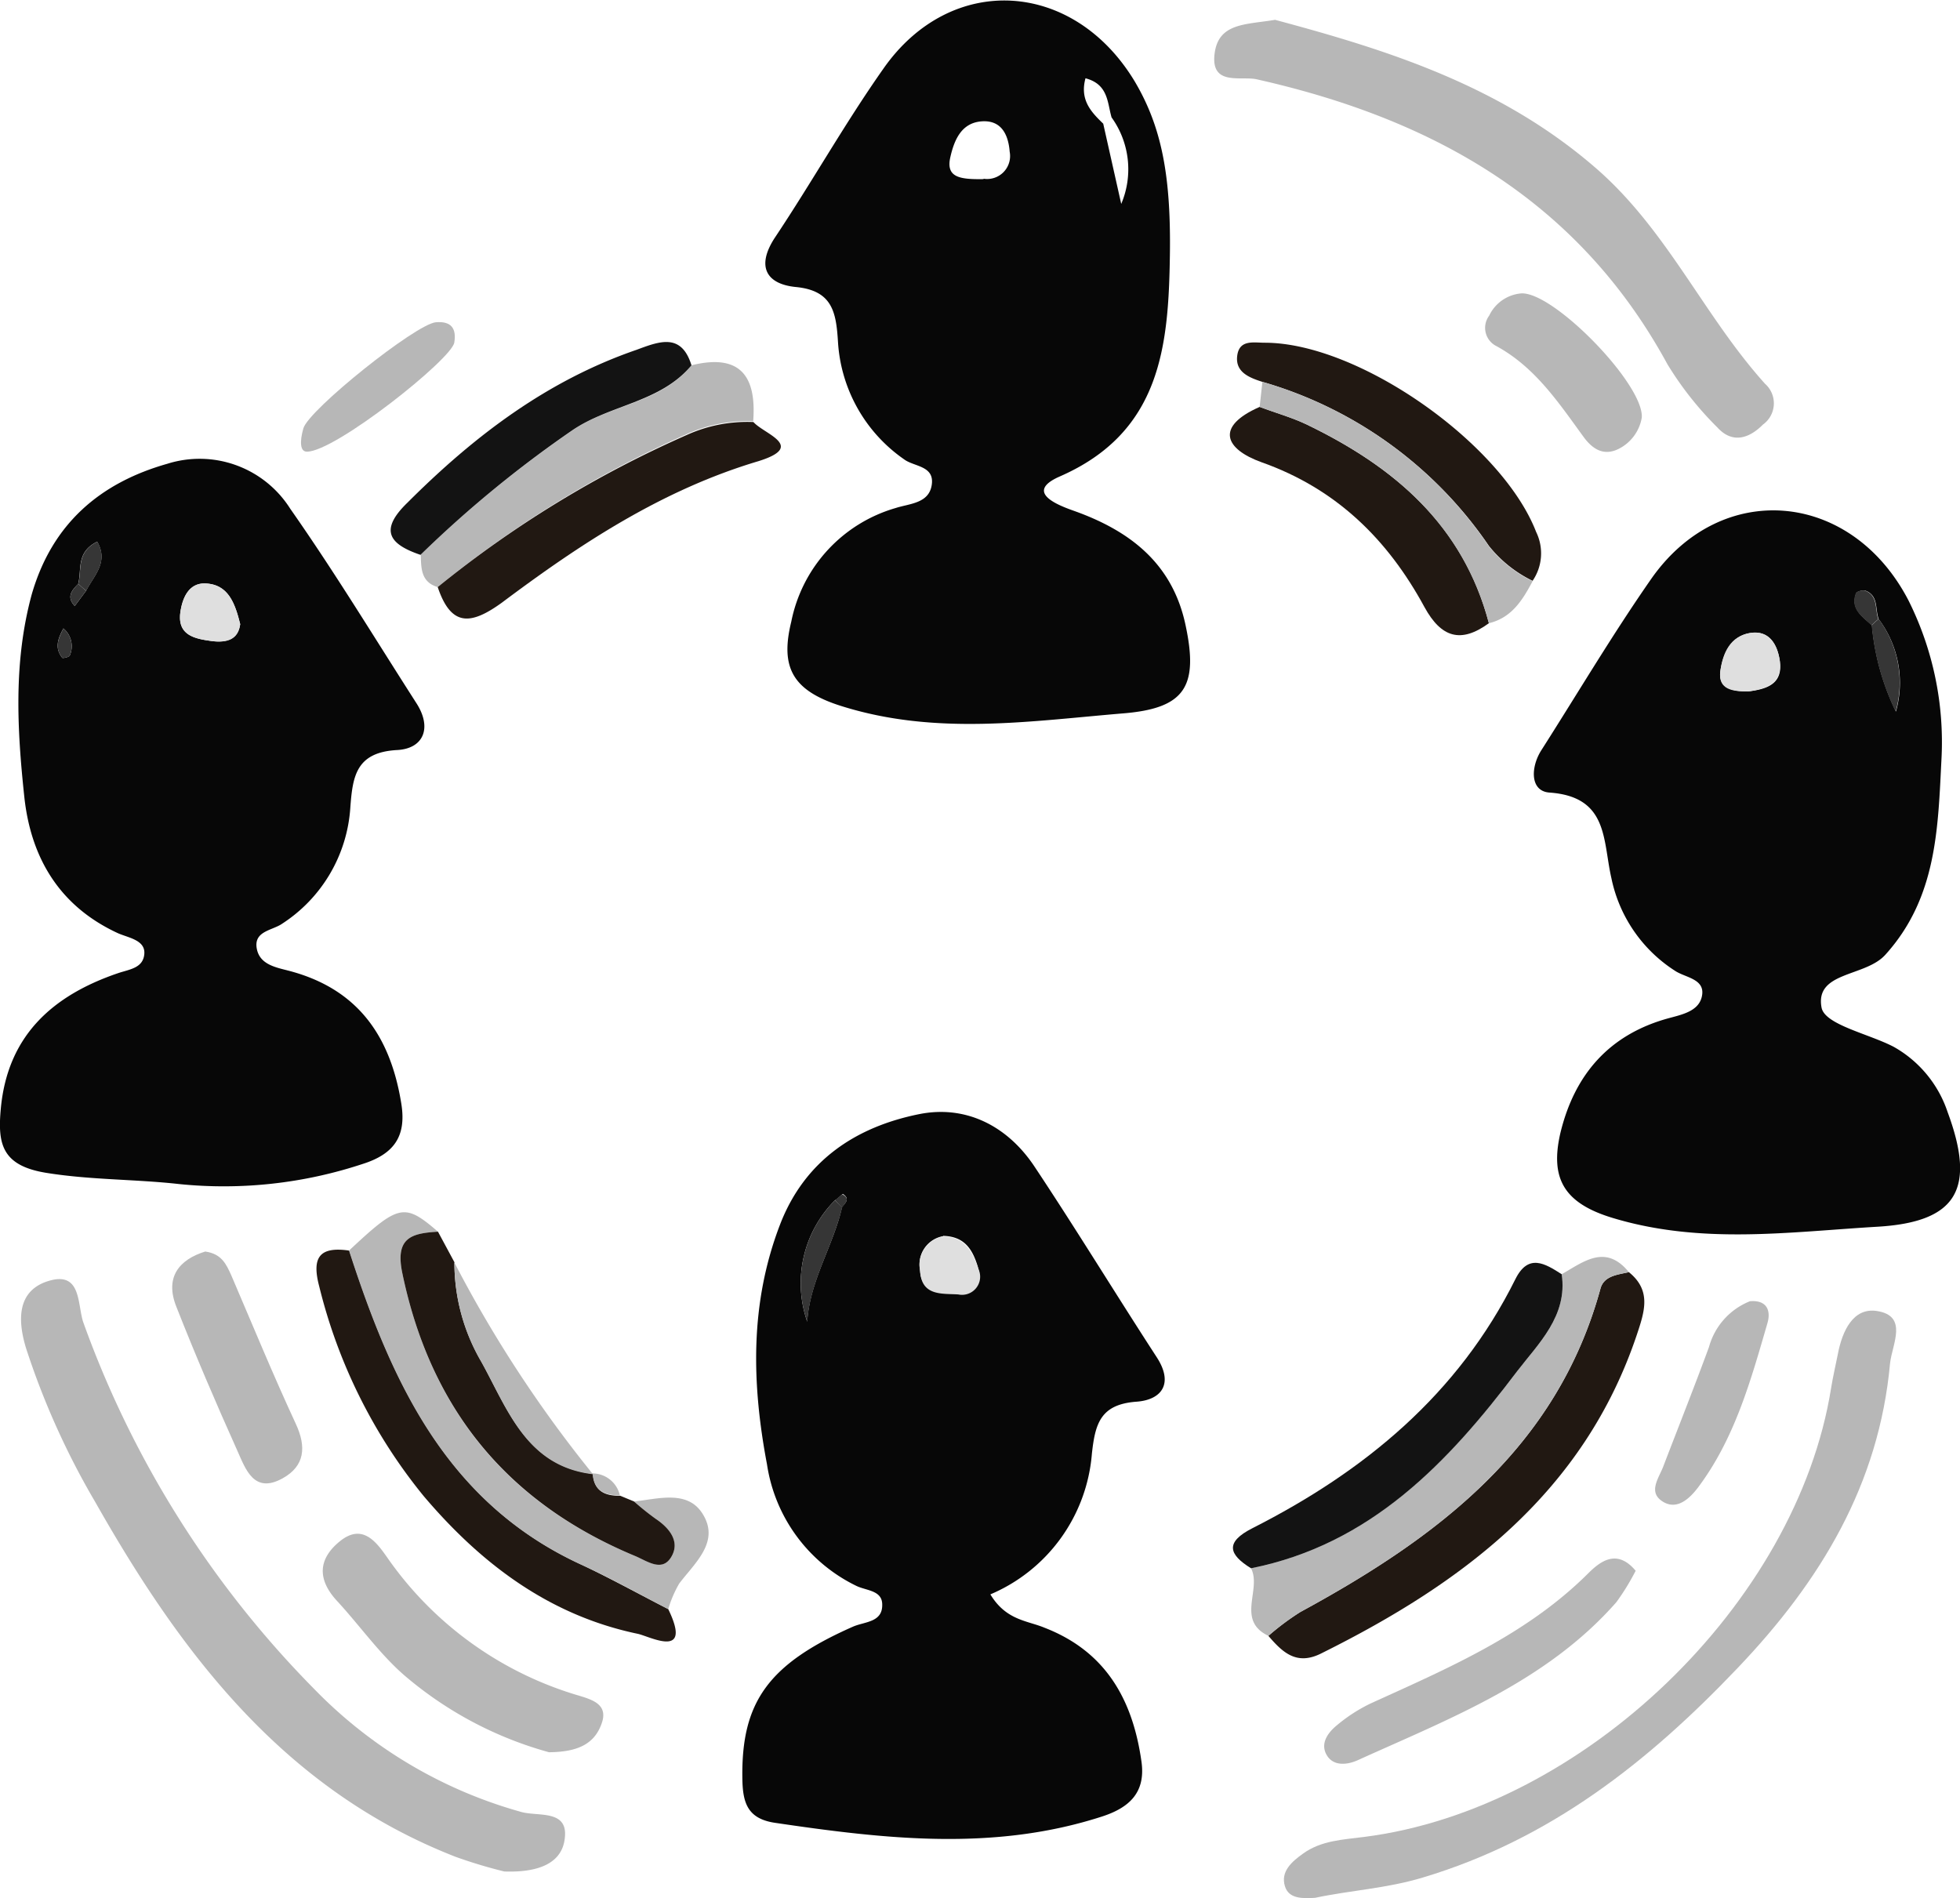 <?xml version="1.0" encoding="UTF-8"?> <svg xmlns="http://www.w3.org/2000/svg" viewBox="0 0 150.23 145.49"> <defs> <style>.cls-1{fill:#070707;}.cls-2{fill:#b7b7b7;}.cls-3{fill:#211812;}.cls-4{fill:#131313;}.cls-5{fill:#dfdfdf;}.cls-6{fill:#363636;}</style> </defs> <title>Ресурс 44</title> <g id="Слой_2" data-name="Слой 2"> <g id="Слой_2-2" data-name="Слой 2"> <g id="Слой_2-3" data-name="Слой 2"> <g id="Слой_1-2" data-name="Слой 1-2"> <path class="cls-1" d="M89.67,19.53c-.1,7-.68,13.61-8.46,17-2.62,1.16-.3,2.13,1.06,2.61,4.29,1.52,7.57,4,8.59,8.73s0,6.42-4.76,6.81c-7.2.6-14.36,1.72-21.61-.56-3.79-1.19-4.69-3-3.84-6.47a11.38,11.38,0,0,1,8-8.71c1.09-.35,2.57-.35,2.77-1.8s-1.36-1.36-2.12-1.93a11.82,11.82,0,0,1-5.07-9C64.09,23.92,63.8,22.27,61,22c-2.23-.22-3.06-1.54-1.63-3.75,2.84-4.25,5.39-8.8,8.35-13,5.17-7.38,14.56-6.81,19.26,1C89,9.67,89.76,13.36,89.67,19.53ZM85.2,9c-.33-1.12-.24-2.54-2-3-.45,1.67.44,2.59,1.36,3.48l1.38,6.15A6.8,6.8,0,0,0,85.2,9Zm-9.81,4.7a1.76,1.76,0,0,0,2-2.07c-.09-1.16-.54-2.43-2.12-2.33s-2.13,1.43-2.43,2.75c-.35,1.55.71,1.71,2.55,1.68Z"></path> <path class="cls-1" d="M148.81,58.18c-.27,5.32-.35,10.63-4.3,15-1.54,1.72-5.42,1.27-4.89,4.06.26,1.31,3.62,2,5.53,3a9,9,0,0,1,4.13,5c2.18,5.89.74,8.43-5.39,8.79-6.77.4-13.5,1.38-20.3-.68-3.76-1.14-4.77-3.06-4-6.46,1.08-4.53,3.77-7.63,8.37-8.86,1-.27,2.2-.53,2.47-1.59.35-1.39-1.18-1.48-2-2a11.09,11.09,0,0,1-4.92-7.13c-.67-2.92-.22-6.24-4.75-6.56-1.52-.11-1.44-2-.59-3.29,2.78-4.36,5.42-8.82,8.38-13.07,5.36-7.69,15.35-6.81,19.73,1.63A24.28,24.28,0,0,1,148.81,58.18ZM144,47.46c-.29-.76,0-1.79-1-2.18-.2-.08-.68.06-.73.2-.45,1.21.5,1.78,1.21,2.45a19,19,0,0,0,1.84,6.61A8.13,8.13,0,0,0,144,47.46ZM134,53c1.34-.17,2.68-.52,2.42-2.33-.17-1.22-.8-2.39-2.28-2.15s-2.1,1.62-2.28,2.93S132.78,53,134,53Z"></path> <path class="cls-1" d="M13.74,90.76c-3.38-.38-6.79-.31-10.19-.86S-.19,87.69.06,85c.51-5.64,4-8.71,9-10.41.86-.29,1.9-.38,2-1.45s-1.16-1.24-2-1.6c-4.48-2.06-6.7-5.76-7.2-10.49-.55-5.17-.83-10.33.57-15.48C4,40.11,7.71,37,12.82,35.55A8.22,8.22,0,0,1,22.25,39c3.4,4.85,6.48,9.93,9.68,14.92,1.2,1.88.53,3.46-1.48,3.57-3.16.17-3.42,2-3.6,4.43a11.49,11.49,0,0,1-5.22,8.88c-.77.54-2.26.56-1.93,2,.27,1.16,1.49,1.36,2.48,1.62,5.25,1.39,7.75,5,8.58,10.18.41,2.54-.6,3.88-3,4.63A33.87,33.87,0,0,1,13.74,90.76ZM6.6,45.28c.57-1.14,1.75-2.17.85-3.76-1.64.8-1.17,2.17-1.46,3.24-.5.5-.91,1-.26,1.69Zm11.81,2.56c-.4-1.63-.93-3.08-2.72-3.12-1.21,0-1.68,1.06-1.85,2.1-.31,1.88,1.07,2.14,2.41,2.32C17.36,49.28,18.26,49,18.41,47.84Zm-13.55.33c-.42.79-.69,1.49-.09,2.25.05.06.56-.07.58-.18A1.78,1.78,0,0,0,4.86,48.17Z"></path> <path class="cls-1" d="M75.91,122.21c1.21,2,2.82,2,4.16,2.56,4.69,1.82,6.75,5.51,7.42,10.25.34,2.39-.95,3.54-3,4.21-8.32,2.7-16.69,1.73-25.09.49-2.15-.32-2.48-1.59-2.5-3.45-.08-5.81,2-8.73,8.49-11.59.91-.39,2.26-.32,2.23-1.69,0-1.11-1.25-1.06-2-1.44a12.39,12.39,0,0,1-6.83-9.3c-1.18-6.23-1.32-12.36,1-18.39,1.9-4.93,5.84-7.49,10.66-8.46,3.59-.72,6.77.91,8.83,4,3.2,4.81,6.21,9.75,9.36,14.6,1.32,2,.46,3.29-1.52,3.44-2.78.2-3.18,1.69-3.43,4A12.83,12.83,0,0,1,75.91,122.21ZM64,92a9,9,0,0,0-2.13,9.3c.19-3.13,2-5.81,2.67-8.78.24-.31.64-.63.07-1C64.53,91.54,64.22,91.88,64,92Zm8.29,2.75a2.2,2.2,0,0,0-1.78,2.55v0c.09,2,1.75,1.69,2.92,1.8s1.92-.69,1.52-2-1-2.33-2.66-2.37Z"></path> <path class="cls-2" d="M38.65,143.45a37.56,37.56,0,0,1-3.72-1.12c-13.1-5.11-21-15.49-27.63-27.2A59.54,59.54,0,0,1,2,103.35c-.68-2.22-.68-4.49,1.81-5.19s2.1,1.94,2.6,3.27a77,77,0,0,0,17.7,28.06A35.28,35.28,0,0,0,40,138.9c1.31.34,3.56-.19,3.29,2C43.08,142.87,41.19,143.54,38.65,143.45Z"></path> <path class="cls-2" d="M97.73,1.52c8.62,2.31,17.38,5.05,24.72,11.48,5.38,4.73,8.18,11.25,12.84,16.42a2,2,0,0,1-.16,3.12c-1.1,1.11-2.37,1.46-3.49.23a25.43,25.43,0,0,1-3.84-4.86c-6.85-12.59-18-18.8-31.47-21.83-1.21-.27-3.51.53-3.24-1.91S95.49,1.9,97.73,1.52Z"></path> <path class="cls-2" d="M100.79,145.47c-.91.05-2,.1-2.3-.88-.36-1.14.54-1.91,1.4-2.52,1.39-1,3.06-1.06,4.68-1.27,16.76-2.13,33.15-17.89,35.78-34.4.14-.88.35-1.75.52-2.62.33-1.73,1.16-3.58,3-3.29,2.41.38,1.16,2.55,1,4-.85,9.3-5.32,16.69-11.68,23.36-6.88,7.23-14.39,13.14-24.12,16.06C106.3,144.75,103.53,144.89,100.79,145.47Z"></path> <path class="cls-3" d="M124.85,97.51c1.74,1.41,1.21,3,.61,4.8-4.06,12.08-13.29,19-24.12,24.39-1.92,1-3,0-4.12-1.31a19.51,19.51,0,0,1,2.45-1.83c10.45-5.68,19.64-12.52,23-24.78C122.94,97.78,124,97.71,124.85,97.51Z"></path> <path class="cls-3" d="M51.22,123.34c1.89,3.9-1.42,2.08-2.35,1.89-6.78-1.42-12-5.37-16.4-10.56a40.75,40.75,0,0,1-8-16.06c-.59-2.22,0-3.09,2.31-2.75,3.24,10,7.43,19.32,17.81,24.08C46.82,121,49,122.2,51.22,123.34Z"></path> <path class="cls-2" d="M124.85,97.51c-.86.2-1.91.27-2.18,1.27-3.36,12.26-12.55,19.1-23,24.78a19.51,19.51,0,0,0-2.45,1.83c-2.5-1.2-.5-3.55-1.33-5.18,9.17-1.83,15.11-8.15,20.4-15.11,1.6-2.09,3.89-4.23,3.41-7.43C121.39,96.71,123.06,95.32,124.85,97.51Z"></path> <path class="cls-2" d="M42.08,134.31a28.76,28.76,0,0,1-10.86-5.7c-2-1.66-3.58-3.94-5.38-5.89-1.51-1.63-1.49-3.2.21-4.58s2.76,0,3.6,1.2A27.23,27.23,0,0,0,44.47,130c1,.31,2.15.69,1.65,2.09C45.56,133.72,44.22,134.29,42.08,134.31Z"></path> <path class="cls-2" d="M51.22,123.34c-2.22-1.14-4.4-2.37-6.66-3.4C34.18,115.18,30,105.88,26.75,95.86c3.82-3.58,4.24-3.67,6.82-1.45-2,.12-3.31.44-2.73,3.19,2.16,10.4,8,17.59,17.82,21.66.94.39,2.08,1.24,2.78.1s-.09-2.21-1.18-2.94a21,21,0,0,1-1.66-1.33c1.86-.2,4.1-.9,5.25.94,1.35,2.14-.57,3.74-1.79,5.35A8.84,8.84,0,0,0,51.22,123.34Z"></path> <path class="cls-4" d="M119.7,97.67c.48,3.2-1.81,5.34-3.41,7.43-5.29,7-11.23,13.28-20.4,15.11-1.73-1.07-2-2,.1-3.07,8.6-4.36,15.77-10.26,20.16-19.09C117.14,96.06,118.41,96.84,119.7,97.67Z"></path> <path class="cls-3" d="M96.76,29.27c-1-.32-2.09-.74-1.93-2s1.25-1,2.11-1c7.22,0,18.18,7.73,20.8,14.5a3.73,3.73,0,0,1-.27,3.75,9.72,9.72,0,0,1-3.35-2.68A31.59,31.59,0,0,0,96.76,29.27Z"></path> <path class="cls-3" d="M48.6,115.09a21,21,0,0,0,1.66,1.33c1.09.73,1.89,1.78,1.18,2.94s-1.84.29-2.78-.1C38.89,115.19,33,108,30.84,97.6c-.58-2.75.72-3.07,2.73-3.19l1.26,2.34a15.06,15.06,0,0,0,2.06,7.61c2,3.6,3.44,8,8.56,8.61h0c.07,1.33.93,1.7,2.09,1.68Z"></path> <path class="cls-3" d="M114.12,47.77c-2.14,1.56-3.65,1.12-4.94-1.24-2.81-5.18-6.75-9.07-12.49-11.1-2.78-1-3.6-2.72-.14-4.24,1.22.46,2.5.81,3.67,1.38C106.86,35.79,112.16,40.26,114.12,47.77Z"></path> <path class="cls-2" d="M53,28c3.72-.92,5,.81,4.73,4.29a11.23,11.23,0,0,0-5.13,1A83.94,83.94,0,0,0,33.55,45c-1.29-.38-1.27-1.45-1.3-2.49A88.35,88.35,0,0,1,43.86,33C46.77,31,50.64,30.91,53,28Z"></path> <path class="cls-3" d="M33.55,45A83.94,83.94,0,0,1,52.62,33.35a11.23,11.23,0,0,1,5.13-1c.8.92,4.07,1.85.38,3-7.38,2.2-13.64,6.33-19.67,10.85C36.09,47.91,34.58,48.06,33.55,45Z"></path> <path class="cls-2" d="M125.37,120.4a17.9,17.9,0,0,1-1.48,2.41c-5.35,6.08-12.71,8.89-19.82,12.11-.8.36-1.88.49-2.39-.41s.13-1.74.83-2.3a12.22,12.22,0,0,1,2.57-1.65c5.91-2.69,11.88-5.23,16.61-9.92C122.59,119.74,123.9,118.64,125.37,120.4Z"></path> <path class="cls-4" d="M53,28c-2.38,2.87-6.25,3-9.16,5a88.35,88.35,0,0,0-11.61,9.53c-2.38-.81-3.2-1.87-1-4,5.09-5.09,10.68-9.35,17.57-11.72C50.55,26.16,52.23,25.5,53,28Z"></path> <path class="cls-2" d="M15.73,95.93c1.28.18,1.62,1,2,1.83,1.63,3.8,3.2,7.62,4.94,11.37.83,1.78.69,3.24-1,4.18-2.22,1.24-2.85-.72-3.49-2.14-1.63-3.63-3.2-7.29-4.66-11C12.61,97.9,13.73,96.55,15.73,95.93Z"></path> <path class="cls-2" d="M125.84,32a3.29,3.29,0,0,1-1.78,2.41c-1.15.57-2,0-2.66-.89-1.92-2.63-3.72-5.37-6.72-7a1.56,1.56,0,0,1-.54-2.32,3,3,0,0,1,2.45-1.71C119.06,22.33,126,29.45,125.84,32Z"></path> <path class="cls-2" d="M134.13,99.74c1.3-.11,1.62.72,1.34,1.68-1.28,4.41-2.51,8.86-5.33,12.61-.61.8-1.56,1.73-2.64,1.1-1.25-.73-.34-1.84,0-2.76,1.15-3,2.37-6.07,3.49-9.12A5.28,5.28,0,0,1,134.13,99.74Z"></path> <path class="cls-2" d="M114.12,47.77c-2-7.51-7.26-12-13.9-15.2-1.17-.57-2.45-.92-3.67-1.38l.21-1.92a31.59,31.59,0,0,1,17.36,12.6,9.72,9.72,0,0,0,3.35,2.68C116.7,46,115.87,47.35,114.12,47.77Z"></path> <path class="cls-2" d="M23.52,34.62c-.53,0-.55-.78-.27-1.78.4-1.43,8.62-8,10.16-8.14,1.16-.09,1.59.45,1.41,1.56C34.62,27.53,25.68,34.64,23.52,34.62Z"></path> <path class="cls-2" d="M45.45,113c-5.12-.59-6.55-5-8.56-8.61a15.06,15.06,0,0,1-2.06-7.61A95.76,95.76,0,0,0,45.45,113Z"></path> <path class="cls-2" d="M47.51,114.62c-1.16,0-2-.35-2.09-1.68A2.15,2.15,0,0,1,47.51,114.62Z"></path> <path class="cls-5" d="M134,53c-1.17,0-2.33-.11-2.14-1.55s.77-2.68,2.28-2.93,2.11.93,2.28,2.15C136.63,52.46,135.29,52.81,134,53Z"></path> <path class="cls-6" d="M144,47.45a8.16,8.16,0,0,1,1.3,7.09,19,19,0,0,1-1.84-6.61A5.11,5.11,0,0,1,144,47.45Z"></path> <path class="cls-6" d="M143.45,47.93c-.71-.67-1.66-1.24-1.21-2.45,0-.14.53-.28.73-.2,1,.39.73,1.42,1,2.18A6.06,6.06,0,0,0,143.45,47.93Z"></path> <path class="cls-5" d="M18.41,47.84c-.15,1.2-1,1.44-2.16,1.3-1.34-.18-2.72-.44-2.41-2.32.17-1,.64-2.13,1.85-2.1C17.48,44.76,18,46.21,18.41,47.84Z"></path> <path class="cls-6" d="M6,44.75c.29-1.06-.18-2.43,1.46-3.23.9,1.59-.28,2.62-.85,3.76A8,8,0,0,1,6,44.75Z"></path> <path class="cls-6" d="M4.86,48.17a1.78,1.78,0,0,1,.49,2.07c0,.11-.53.24-.58.18C4.17,49.66,4.44,49,4.86,48.17Z"></path> <path class="cls-6" d="M6.6,45.28l-.87,1.17c-.65-.68-.24-1.19.26-1.7C6.19,44.93,6.39,45.11,6.6,45.28Z"></path> <path class="cls-5" d="M72.3,94.78c1.61,0,2.26,1.17,2.67,2.44a1.39,1.39,0,0,1-1.52,2c-1.22-.08-2.83.15-2.92-1.8A2.2,2.2,0,0,1,72.2,94.8Z"></path> <path class="cls-6" d="M64.55,92.55c-.71,3-2.48,5.65-2.67,8.78A9,9,0,0,1,64,92Z"></path> <path class="cls-6" d="M64,92c.21-.15.52-.49.61-.43.57.32.17.64-.07,1Z"></path> </g> </g> </g> </g> </svg> 